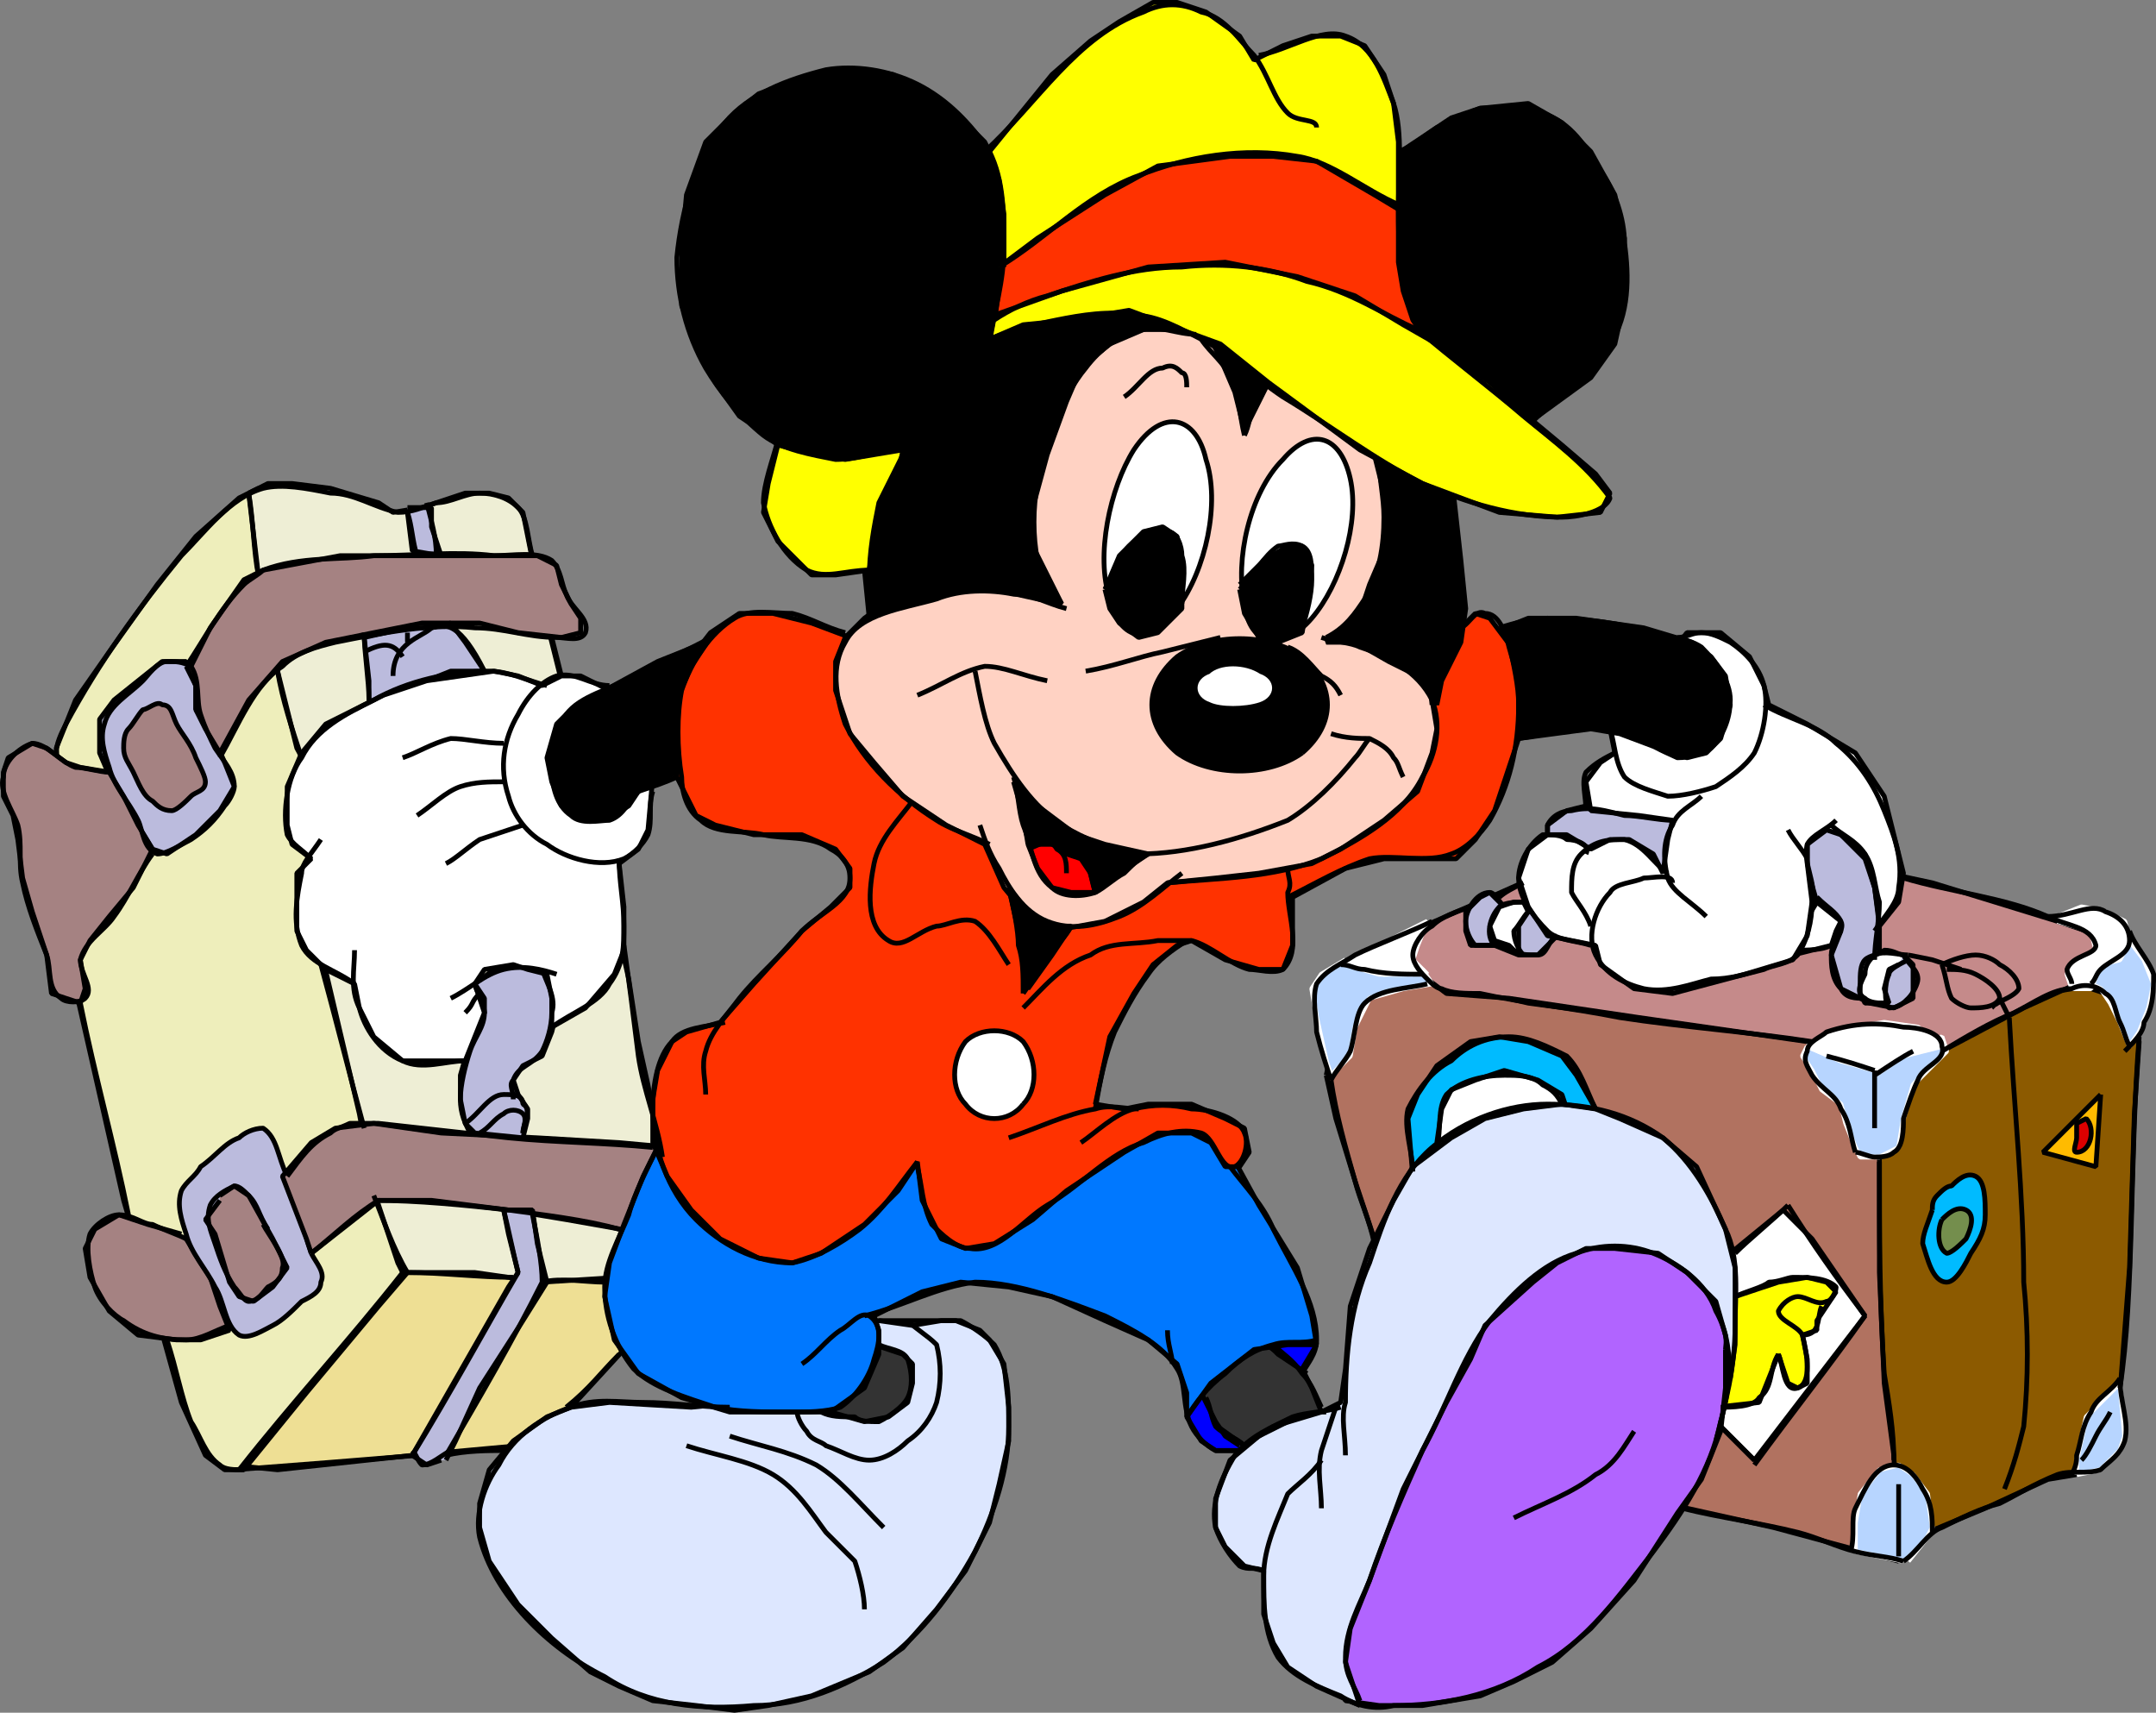<svg width="448.205" height="355.996" version="1.2" xmlns="http://www.w3.org/2000/svg"><rect width="100%" height="100%" fill="#808080" stroke="none"/><g fill="none" stroke="#000" fill-rule="evenodd" stroke-linejoin="bevel" font-family="'Sans Serif'" font-size="12.5" font-weight="400"><path vector-effect="non-scaling-stroke" d="M430.705 205.5h4l6 2 4 9-1 15-1 32-2 26-9 17-6 1-13 6-12 5-15-18 2-73 26-19 17-3" fill="#8c5a00"/><path vector-effect="non-scaling-stroke" d="m275.705 223.5 2 9 4 13 6 18 63 50 18 4 26 7-1-22-2-15-1-23v-25l-13-23-60-8-26-6-13 7-3 14" fill="#b17260"/><path vector-effect="non-scaling-stroke" d="m403.705 218.5 17-9 11-5 8-9-12-4-26-8-14-3-69 2-9 4-16 7-15 7 3 3h15l4 3 13 1 27 4 35 5 29 2" fill="#c58a8a"/><path vector-effect="non-scaling-stroke" d="m359.705 260.5 11-9 6 6 11 16-23 30-8-8 3-34" fill="#fff"/><path vector-effect="non-scaling-stroke" d="m360.705 269.5 9-3 6-1 4 1 2 2-2 3-2 3v2l-3 1 1 5v5l-2 1-2-1-2-6-2 5-2 5-9 1 4-23" fill="#ff0"/><path vector-effect="non-scaling-stroke" d="m331.705 230.5-4-7-3-4-7-3-6-1-6 1-7 5-4 6-2 5 1 12 37-14" fill="#0bf"/><path vector-effect="non-scaling-stroke" d="m298.705 237.5 1-7 2-4 5-2 6-2 7 2 5 3 2 6-27 5" fill="#fff"/><path d="m436.705 227.5-12 12 11 3 1-15" fill="#fb0"/><path d="M401.705 251.5c-1 3-2 5-2 7 1 3 2 8 5 8 2 0 4-4 5-6 2-3 3-5 3-8s0-7-2-8-4 1-5 2c-1 0-2 1-3 2s-1 2-1 3" fill="#0bf"/><path vector-effect="non-scaling-stroke" d="m431.705 306.5 5-1 4-4 1-3-1-11-3 3-4 4-2 9v3m-35 18 4-5 1-2-1-7-3-4-3-2-4 1-4 5-1 6v6l10 2m-116-125-5 3-2 3 1 6 2 9 1 3 4-4 1-6 3-6 7-2 6-1-2-3-8 1-8-2m96 17 7 3 8 2 6-4 7-3 1 3-4 4-3 3-2 7-1 6-4 2h-4l-1-2-2-5-1-4-4-3-2-4-2-3 1-2m59-13 2-4 4-2 2-3 3 4 2 5-1 5-2 5-2 3-2-5-2-4-2-3-2-1" fill="#b7d5ff" stroke="#fff"/><path vector-effect="non-scaling-stroke" d="m427.705 190.5 5-2 5 1 4 2 1 4-2 4-4 1-2 5h-4l-1-3 1-2 5-3-1-4-7-2m-38 32 6-4 8-2-5-4-7-1-6 1-6 2-4 2 7 3 7 2m-110-22 7 2h10l-3-3 1-3 2-5-6 3-11 6" fill="#fff" stroke="#fff"/><path vector-effect="non-scaling-stroke" d="m377.705 186.5 4 4 1 3-2 5 2 7 6 3 5 1 4-2v-7l-2-2h-5v-7l-1-7-2-6-5-5-3-2-4 4v5l2 7m-61 0-4 1-3-3-2 1-3 3v4l1 3h5l5 2h4l2-2 3-3-8-6m5-13v-3l4-3 4-1 20 3-1 11-9 3-18-10" fill="#bbd"/><path vector-effect="non-scaling-stroke" d="m317.705 189.5-2 3v6l-2-2-3-1-1-3 2-4 3-1h2l1 2m78 9c-1 0-2-1-4-1-1 1-3 1-4 2s-1 3-1 5v2l1 2h5l-1-3 1-4 2-1m-22-2 8-2 1-3 1-2-5-4-6 10" fill="#fff"/><path vector-effect="non-scaling-stroke" d="m334.705 151.5 1 5-3 2-3 4 1 6 10 1 7 1-1 4-1 7-2-4-5-3h-4l-4 2-5-3h-4l-4 3-2 6 2 6 4 6 10 2 1 4 7 5 8 1 15-4 10-3 3-5 1-7-1-8v-4l4-3 3 1 5 4 2 7 1 8 4-5 1-6-2-8-2-8-6-9-10-6-8-4-1-4-3-6-6-5h-7l-16 20" fill="#fff"/><path vector-effect="non-scaling-stroke" d="m47.705 304.5 10 1 28-3 22-2 11-8 11-12v-15l-50-2-28 29-4 13" fill="#eedf94"/><path vector-effect="non-scaling-stroke" d="m76.705 234.5 8 30-6 7-15 18-13 16h-4l-4-3-5-11-5-18-7-24-5-22-5-22-4-50 4-10 7-10 10-14 8-10 9-8 4-2 15 41 8 93" fill="#eeb"/><path vector-effect="non-scaling-stroke" d="m113.705 129.5 4 16 13 58 2 13 2 9 5 27-11 13-16 1-14-2h-15l-1-2-5-15-3-16-8-34 2-29-7-13-5-20 40-10 18 5m-61-11-2-17 4-2h5l8 1 10 3 3 2 6-1 9-3h5l4 1 3 3 2 10-30 4-27-1" fill="#eeeed5"/><path vector-effect="non-scaling-stroke" d="M40.705 147.5v-5l-2-5h-5l-5 4-5 4-3 4v7l3 7 8 13 3 1 6-4 5-5 3-5-2-5-3-7-3-4" fill="#bbd"/><path vector-effect="non-scaling-stroke" d="m37.705 256.5-7-2-6-2-5 3-2 4 1 6 4 7 6 5 8 1h5l6-2-2-5-2-6-2-3-3-5" fill="#a58282"/><path d="M64.705 260.5c-2-6-3-11-5-16-2-4-2-8-5-10-2 0-4 1-5 2-3 1-5 4-8 6-1 2-3 3-4 5-1 3 0 6 1 9 1 4 4 7 6 11 2 3 2 8 5 10 2 1 5-1 7-2s4-3 6-5c2-1 4-2 4-4 1-2-1-4-2-6" fill="#bbd"/><path vector-effect="non-scaling-stroke" d="m64.705 260.5 14-11h11l16 2 12 2 17 3 5-18-11-1-17-1-20-1-14-2-8 1-5 3-6 7 5 13 1 3m-19-12 3-2 3 2 5 9 3 6-3 4-4 3-3-1-2-3-3-10-2-3 3-4m-14-73-4 8-5 6-4 5-2 4 1 6-1 3-3-1-3-1-1-8-3-9-2-7-1-8-1-5-2-4v-5l1-3 5-3 3 1 4 3 3 1 6 1 3 5 3 6 3 5m8-38 4-8 7-10 4-2 16-3h41l4 2 1 4 2 4 2 3v3l-4 1-9-1-8-2h-12l-20 4-9 4-7 8-6 11-3-5-2-4v-5l-2-4" fill="#a58282"/><path vector-effect="non-scaling-stroke" d="m75.705 132.5 9-2h5l4-1 3 4 4 6h-7l-10 4-7 3v-5l-1-9m9-26 1 8 6 1-2-6v-4h-5m8 198 2-4 5-11 9-14 5-8-2-8-1-7h-6l1 5 2 8-2 3-8 14-8 14-4 7 3 2 3-1m17-67 1-4v-2l-2-3-1-3 2-3 4-2 2-5 1-4-2-9-6-1-5 1-4 3 2 3v3l-3 6-2 7v5l1 5 2 2 10 1" fill="#bbd"/><path vector-effect="non-scaling-stroke" d="m96.705 220.5 2-5 2-5-2-6 2-3 6-1 3 1 4 1 1 5v6l7-4 6-7 2-5v-9l-1-9 4-3 2-4 1-11-9-18-6-3h-4l-4 2-5-2-5-1-7 1-7 1-9 3-12 6-5 6-3 7v8l1 4 4 3-3 3v12l2 4 4 4 6 3 1 5 3 6 6 5h13" fill="#fff"/><path vector-effect="non-scaling-stroke" d="M358.705 280.5v8l-1 9-4 10-5 7-9 14-9 10-8 7-8 4-7 3-12 2h-9l-7-1-7-19 13-29 27-42 23-11 12 4 12 13-1 11" fill="#b164ff"/><path vector-effect="non-scaling-stroke" d="m274.705 293.5 4-2 1-7 1-13 4-12 5-10 4-7 8-6 7-4 8-2 8-1 7 1 5 2 9 4 7 6 6 13 2 8v16l-1 7-1-9-2-7-6-6-6-4-9-1h-6l-6 3-5 4-10 9-3 7-5 9-9 18-7 19-4 10-1 7 3 9-9-4-6-4-3-5-2-6v-9l-4-1-4-4-2-4v-6l3-8 6-5 10-5h4m-93-19 7 1 6-1h3l5 2 2 2 3 5 1 9v7l-2 9-2 8-5 10-6 8-7 8-7 5-12 5-9 2-7 1-8-1-9-1-7-3-6-3-8-7-7-7-6-9-2-7v-5l2-7 5-6 7-5 5-2 8-1 17 1 10-1 28-17" fill="#dde7ff"/><path vector-effect="non-scaling-stroke" d="m274.705 293.5-2-5-2-4-9-6-14 9 4 8 7 5 6-4 10-3m-102 0 7 2 5-1 4-3 1-4v-4l-2-2-6-2-10 14" fill="#333"/><path vector-effect="non-scaling-stroke" d="m270.705 284.5 3-5-11-1 3 3 6 4m-14 15-3-2-2-3-3-6-3 5 3 5 3 2h5" fill="#00f"/><path vector-effect="non-scaling-stroke" d="m273.705 279.5-1-6-3-10-8-13-6-11-5-6-15-1-41 5-58 1-3 6-4 10-3 8-1 7 2 9 5 7 9 5 10 3h21l7-5 3-7v-5l-1-3 10-5 8-2 10 1 9 2 11 5 9 4 6 5 2 6v5l5-7 9-7 7-1h6" fill="#0078ff"/><path vector-effect="non-scaling-stroke" d="m303.705 130.5 3-3 3 1 6 8v17l-2 6-3 9-4 6-4 4h-15l-8 2-11 6v10l-2 5h-5l-7-2-7-4-3 1-5 4-4 6-5 9-3 14 6 1 5-1h9l7 3 4 2 1 5-2 3h-3l-3-5-4-2h-7l-7 4-12 8-7 6-8 5-6 1-5-2-2-4-2-4-1-8-4 6-7 7-9 6-6 2-7-1-8-4-6-6-5-7-3-7v-9l1-6 3-6 3-2 7-2 7-8 10-11 6-5 4-4v-4l-3-4-7-3h-10l-8-2-4-2-4-8v-21l7-9 6-4h7l8 2 8 3 25 13 102-14" fill="#ff3200"/><path vector-effect="non-scaling-stroke" d="m297.705 145.5 1 6-1 5-3 8-7 6-9 6-6 3-11 2-9 1-10 1-5 4-8 4-11 2-5-3-5-6-4-9-8-4-9-6-6-7-5-6-3-9v-6l2-5 4-4 11-8 27-45 22-10 25 7 23 21 7 25 3 28" fill="#ffd2c3"/><path vector-effect="non-scaling-stroke" d="m312.705 130.5 5-2h10l14 2 10 3 4 3 3 4 1 6-2 7-3 3-4 1-6-2-8-3-6-1-15 2v-12l-2-7-1-4m-166 3-10 4-11 6-7 4-3 3-2 7 1 5 2 5 5 3h4l5-3 2-3 8-4v-15l3-7 4-6" fill="#000"/><path vector-effect="non-scaling-stroke" d="m213.705 175.5 2 5 3 4 4 1h5v-7l-7-5-7 3" fill="red"/><path vector-effect="non-scaling-stroke" d="m285.705 94.5 2 8v12l-3 7-2 6-7 6h6l7 4 6 3 3 3 1 3 1-5 4-8 1-7-1-10-2-18-15-3m-42-27h-7l-7 3-6 5-3 7-4 11-3 11v8l3 6 3 6-5-1-9-2h-6l-12 3-8 3-1-10-7-11-11-15-5-4-3-2-5-7-4-8-3-8v-12l1-11 4-11 6-6 5-4 8-3 7-2h7l6 1 7 4 7 5 5 5 3 6 37 33m19 11-3 6-2 4-2-8-3-7-3-6 13 11m54 8 2-1 11-8 5-7 2-9v-13l-2-9-5-9-6-6-7-4-10 1-6 2-12 8-5 34 11 14 22 7" fill="#000"/><path vector-effect="non-scaling-stroke" d="m208.705 53.5-1 6-1 8 33-7 56 9-2-3-2-6-1-6v-13l-23-13-28 4-25 11-6 10" fill="#ff3200"/><path vector-effect="non-scaling-stroke" d="m206.705 65.5 14-5 18-5 16-1 15 3 12 4 10 6 7 4 11 8 9 8 6 5 7 6 3 4-2 4-9 1-12-1-16-6-13-7-19-14-10-8-11-4-8-3-12 2-10 1-7 3 1-5m-45 27 8 2 6 1 12-2-1 5-4 7-2 13-7 1h-5l-3-3-4-4-3-6 1-6 2-8m46-37 8-6 14-9 11-6 15-2h9l9 1 12 7 5 3v-14l-1-8-2-6-4-6-5-2h-6l-6 2-6 3-3-5-7-5-6-2h-5l-7 4-6 4-8 7-13 16 2 6 1 7v11" fill="#ff0"/><path d="M204.705 31.5c11-10 19-24 33-29 4-2 8-2 12 0 5 1 8 6 11 9 3 4 4 9 7 12 2 2 6 1 6 3m-12-15c6-1 13-6 18-4 6 2 8 9 10 14 2 6 1 15 1 22"/><path d="M207.705 55.5c10-6 18-15 29-19 10-4 22-6 33-4 7 1 14 7 21 10"/><path d="M290.705 42.5c0 5 0 10 1 14l3 12m0 0c-7-3-14-8-23-10-8-3-17-4-26-3-10 0-19 3-28 6-4 1-8 3-11 5"/><path d="M294.705 68.5c7 6 15 12 22 18 6 5 13 10 18 17-1 3-7 4-10 4-10 0-20-3-29-7-10-5-19-12-29-18-6-4-11-9-17-12-4-2-9-5-14-5-5-1-11 0-16 1s-9 2-14 4m113 17c5-5 13-9 16-16 4-6 4-14 3-21 0-5-2-11-5-15-3-5-6-10-12-12-4-2-9-1-13-1-3 1-6 3-9 4-3 2-5 4-8 5"/><path d="M205.705 71.5c1-7 3-13 3-20s0-14-3-20c-4-6-9-11-15-14s-13-4-19-3c-8 2-16 5-21 11-6 7-9 18-10 28 0 8 2 16 6 23 3 5 7 10 12 14 4 3 10 4 15 5 5 0 10-2 16-3"/><path d="M161.705 91.5c-1 4-3 9-3 13 1 5 4 11 9 14 4 2 8 0 13 0m8-26-6 12c-1 5-2 10-2 16v8m68-59c-4 0-8-2-11-1-5 1-9 4-12 8-5 6-8 15-10 24-1 5-1 11 0 16 1 3 3 6 5 9"/><path d="M221.705 126.5c-4-1-7-3-11-3-5-1-11-1-16 1-7 2-16 3-19 9-3 5-2 11 0 17 4 8 11 15 19 20 3 2 7 3 11 5"/><path d="M203.705 171.5c1 3 2 6 4 9 2 4 5 9 10 11s10 1 15-1 9-6 13-9"/><path d="M242.705 183.5c11-1 22-1 32-5 8-4 17-9 21-17 3-5 4-11 2-16-3-6-9-9-15-11-2-1-5-1-8-2"/><path d="M297.705 146.5c2-6 5-11 6-17 1-9-1-18-2-27m-15-7c0 4 1 8 1 12 0 6-1 12-4 17-2 3-4 6-8 8m-42-50c3-2 5-6 8-6 2-1 3 0 4 1 1 0 1 2 1 3m3-10c2 3 5 5 6 8 2 4 2 8 3 12m0 0c1-2 1-4 2-6 1-1 2-3 2-4m-72 64c5-2 9-5 14-6 4 0 8 2 13 3"/><path d="M202.705 139.5c1 5 2 11 4 15 4 7 8 13 14 17 5 3 10 5 16 6 10 0 21-3 31-7 5-3 10-8 14-13 1-1 2-3 3-4"/><path d="M276.705 152.5c3 1 6 1 8 1 2 1 4 2 5 4 1 1 1 2 2 4"/><path d="M244.705 126.5c-5 8-12 7-14-2-3-9 0-23 5-31 6-9 13-7 15 2 3 9 0 23-6 31m28 2c-6 7-13 6-14-3-2-9 1-23 8-30 6-7 12-5 14 4s-2 22-8 29" fill="#fff"/><path d="M229.705 122.5c2-3 3-7 5-9s5-4 8-3c2 0 3 3 3 5 1 3 0 7 0 10m12-3c3-3 5-7 8-9 1 0 3-1 5 0s2 4 2 7-1 7-2 10"/><path d="M270.705 156.5c-7 5-19 5-26 0-7-6-7-14 0-20 7-5 19-5 26 0 7 6 7 14 0 20" fill="#000"/><path d="M225.705 139.5c6-1 11-3 16-4l12-3m14 2c3 1 5 4 7 6 2 1 3 2 4 4"/><path d="M261.705 145.5c-3 1-8 1-10 0-3-1-3-4 0-5 2-2 7-2 10 0 3 1 3 4 0 5" fill="#fff" stroke="#fff"/><path d="M210.705 161.5c1 3 1 7 2 10 2 5 2 10 6 13 2 2 6 2 9 1 2-1 4-3 6-4 2-2 3-3 5-4"/><path d="M214.705 175.5c2 0 4-1 5 1 2 1 2 3 2 5"/><path d="M220.705 177.5c1 0 3 0 4 1 2 1 2 4 3 7m-52-54c-4-1-7-3-11-4-4 0-9-1-12 1-5 3-9 9-11 15-1 5-1 12 0 18 0 3 1 7 4 9 3 3 9 2 13 3s10 0 14 3c2 1 4 3 4 6 0 5-6 7-10 11-4 5-9 9-13 14-3 4-6 7-7 11-1 3 0 6 0 9"/><path d="M150.705 212.5c-4 1-9 1-11 4-3 3-4 9-4 14 0 8 3 17 9 23 5 5 12 9 20 9 5-1 10-4 14-7 5-4 8-9 12-14m0 1c1 4 1 8 3 12 2 2 5 5 8 5 6 1 11-6 16-9 7-4 13-11 20-13 4-2 8-3 12-2 3 1 4 8 7 7 2-1 3-5 2-7-1-3-7-5-11-5-4-1-8-1-12 0s-8 5-11 7"/><path d="M236.705 230.5c-3 0-6-1-9 0-6 1-12 4-18 6"/><path d="M227.705 230.5c1-6 2-11 4-16 2-4 4-8 7-12 2-3 5-5 8-7"/><path d="M212.705 209.5c4-4 8-9 14-11 4-3 9-2 14-3h7c4 1 8 5 12 6 2 0 5 1 7 0 4-4 1-11 1-16 1-2 0-3 0-5m-78-14c-3 4-7 8-8 13s-2 13 3 16c3 2 6-2 10-3 2 0 5-2 8-1 3 2 5 6 7 9m0-16c1 4 2 9 2 12 1 3 1 6 1 10m0 0c2-3 4-5 5-8 2-2 4-4 5-6"/><path d="M212.705 229.5c-3 4-9 4-12 0-3-3-3-9 0-13 3-3 9-3 12 0 3 4 3 10 0 13" fill="#fff"/><path d="M147.705 132.5c-5 3-11 5-16 8s-11 4-14 8c-2 3-4 7-3 11 0 4 1 8 4 10 2 2 6 1 8 1 3-1 4-4 6-6 3-1 6-2 8-3"/><path d="M126.705 142.5c-4 0-7-3-11-2-3 1-6 4-8 8-3 5-4 11-2 17 1 4 4 8 8 10 4 3 11 5 16 3 2-1 4-3 5-5 1-3 0-6 1-9m-31-10c-4 0-8-1-11-1-4 1-7 3-10 4m21 5c-3 0-6 0-9 1s-6 4-9 6"/><path d="m108.705 171.5-9 3c-3 2-5 4-7 5m21-37c-4-1-8-3-12-3-8 0-17 2-24 6-6 3-12 6-15 12-3 4-4 11-3 16 1 2 3 3 5 5"/><path d="M66.705 174.5c-2 3-4 5-4 7-1 5-2 10 0 15 2 4 7 5 11 8"/><path d="M73.705 197.5c0 4-1 8 1 12 1 4 4 9 9 11 4 2 9 0 13 0m18-7c4-3 10-5 12-9 3-4 3-8 3-12 0-5-1-9-1-14m1 18c1 7 2 15 3 23 1 7 4 14 5 21m-62-6c-3-11-6-23-9-34m11 48c2 5 4 11 7 16m0 0c7 0 15 1 22 1m6 1c4-1 9 0 13 0"/><path d="M77.705 249.5c9 0 19 1 28 2 7 1 16 2 23 4m7-17c-10-1-20-1-30-2l-27-3h-6c-2 1-3 1-4 2-4 2-6 5-9 9"/><path d="M64.705 260.5c5-4 9-8 14-11m15-42c4-2 7-5 11-6s8 0 11 1m-19 8c2-2 1-2 3-4"/><path d="M98.705 204.5c0 1 2 4 2 6 0 3-2 5-3 8s-2 7-2 10 1 5 2 7m15-34c1 3 3 6 2 9 0 3-1 6-2 8-2 3-5 3-6 6-1 1 0 2 0 4"/><path d="M96.705 233.5c3-2 5-6 8-6 2 0 4 0 4 2 2 1 0 4 0 6"/><path d="M99.705 235.5c2-1 3-3 5-4 1-1 3-1 4 0s0 3 0 4m28 3c-2 4-5 10-6 14-2 5-5 10-5 15 0 6 2 12 6 17 4 4 11 6 17 8 5 1 10 1 16 1 3 0 7 0 10-1 3-2 6-6 7-10 1-3 2-7-1-9-2-1-4 2-6 3-3 2-5 5-8 7m-38-2c-4 4-6 7-11 11m-13-41c1 4 2 9 3 13m0 0c-7 12-14 25-22 38"/><path d="M85.705 301.5c1 1 1 2 2 3 2 0 4-2 6-3"/><path d="M92.705 302.5c7-12 14-24 20-36m0 0c0-4-1-9-2-14m-18 50c4-1 9-1 12-1m-56 4c13-1 26-2 38-3"/><path d="M49.705 305.5c11-14 23-27 34-41"/><path d="M34.705 278.5c2 6 3 12 5 17 2 3 3 7 6 9 1 1 3 1 5 1m5-50c-2-3-2-5-4-7-1-1-2-2-3-2-2 1-4 2-5 4-1 3 0 5 1 8s2 6 4 9c1 1 2 3 3 3 2 0 3-2 4-3 2-1 3-2 3-4 1-2-3-7-4-9m-28-2c-3-15-7-29-10-44m22-70c4-6 7-12 12-17 1-1 3-2 4-3 8-3 16-2 23-3 9 0 17-1 25 0 4 0 9-1 12 1 2 2 2 5 3 7 1 3 5 5 4 8-1 2-4 1-6 1-6 0-11-2-17-2-9-1-19 1-29 3-4 1-8 2-11 5-6 4-9 12-13 19"/><path d="M90.705 115.5c0-4-1-7-2-11m-2 11c-1-3-1-6-2-9"/><path d="M110.705 115.5c-1-3-1-8-3-10s-5-3-8-3-6 2-9 2c-3 1-5 2-8 2-5-1-9-4-14-4-5-1-10-2-14-1-7 2-12 9-17 14-9 11-17 22-24 35-1 2-2 4-2 6"/><path d="M53.705 119.5c-1-5-1-11-2-17m25 43c0-4-1-10-1-14m25 8c-5-10-8-10-11-9-2 2-8 3-8 10m3-7v-2"/><path d="M75.705 135.5c4-2 6-2 8 1m-61 24c-2 0-5-1-7-1-3-1-6-5-9-5-3 1-6 4-6 7-1 3 2 7 3 10 1 4 0 8 1 12 1 5 3 10 5 15 1 3 0 7 3 9 1 1 4 1 5 0 2-2-1-5-1-8 1-4 5-6 7-9 3-4 5-9 8-13m120 115c-6 0-12-1-18-1-5 0-10-1-15 1-6 2-12 6-15 12-3 4-5 10-4 15 3 12 14 23 26 29 9 6 20 7 31 6 10 0 19-4 27-9 8-6 14-14 19-23 4-8 7-17 7-26 0-6 0-12-3-17-2-2-5-4-7-5h-18"/><path d="M182.705 279.5c2 1 5 1 6 3 1 3 1 6 0 8s-4 4-6 5c-2 0-4 0-5-1-3 0-5 0-7-1"/><path d="M188.705 274.5c2 2 4 3 6 5 1 4 1 8 0 12-1 3-3 6-6 8-2 2-5 4-8 4s-6-2-9-3c-1-1-3-1-4-3-1-1-2-3-2-4m-14 5c6 2 12 3 18 6 5 3 9 8 14 13m-41-17c6 2 13 3 18 6s8 8 11 12l6 6c1 3 2 7 2 10"/><path d="M179.705 273.5c8-2 15-6 23-7 9 0 19 4 27 7 6 3 12 6 15 11 2 3 1 8 3 12 1 2 3 4 5 5h5"/><path d="M246.705 294.5c2-3 4-6 8-9 3-3 6-5 10-6 3-1 6 0 9-1m-30 5c0-2-1-4-1-7"/><path d="M270.705 285.5c1-2 3-4 3-7 0-8-5-15-9-23-2-5-6-9-9-13m23 50c-3 1-7 1-10 2-4 2-9 4-12 8-3 5-5 10-4 15 1 3 3 6 5 8 2 1 3 0 5 1"/><path d="m277.705 292.5-3 9c-1 4 0 8 0 12"/><path d="M274.705 303.5c-2 3-5 5-7 7-2 5-5 11-5 17s0 12 3 17c3 4 8 6 13 8 3 2 7 3 11 2 10 0 21-2 30-8 10-5 17-15 24-24 6-8 12-17 14-27 2-7 3-16-1-23-2-6-8-10-13-12s-11-2-16 0c-7 2-13 8-18 14-6 8-9 18-14 27-4 9-8 18-11 27-2 5-5 10-5 16 0 4 2 6 3 9"/><path d="M314.705 315.5c6-3 12-5 17-9 4-2 6-6 8-9"/><path d="M279.705 302.5c0-4-1-8 0-11 0-10 1-20 5-29 3-9 6-18 13-24s16-9 24-9c9 0 17 2 24 7 6 5 10 12 13 19 3 6 2 14 2 20 0 9-2 16-4 24m-89-113c6-3 11-6 17-8 5-1 12 1 17-1 3-1 6-4 8-7 4-7 6-15 6-24 0-4-1-8-2-13-1-2-2-6-5-6-2-1-3 2-5 3"/><path d="M311.705 130.5c3-1 7-2 10-2 8 0 15 1 22 3 3 1 7 1 10 3 3 3 6 7 6 11 0 3-1 7-4 10-2 1-4 2-7 2-2-1-5-2-7-4-2 0-4-1-6-2-6-1-13 1-20 2"/><path d="M334.705 151.5c1 3 1 7 3 10 2 2 6 3 9 4 3 0 7-1 10-2 3-2 6-4 8-7 2-4 3-10 2-14s-4-7-7-9c-2-1-4-2-6-2s-3 1-5 1m5 33c-2 2-5 3-6 6-2 3-2 7-1 11 1 3 5 5 8 8m-19-34c-2 1-4 2-6 4-1 2 0 5 0 8"/><path d="M347.705 170.5c-3 0-7-1-10-1-4-1-7-2-11-1-2 0-4 1-5 3v2m45-27c5 3 11 4 15 8 5 4 8 9 10 14s4 10 3 16c0 3-3 6-5 9m-18-21c1 2 3 4 4 6"/><path d="M381.705 170.5c-2 2-5 3-6 5-1 4 2 8 1 12 0 4-1 8-3 11-2 2-5 2-7 3-4 1-7 2-11 2-4 1-9 3-14 2-4-1-8-3-10-7s0-10 3-13c1-2 5-2 7-3 2 0 6-1 6 1"/><path d="M373.705 197.5c2 0 5 0 7-1m-34-15c-3-2-5-6-9-7-3 0-6 0-9 3-2 2-2 5-2 8 1 2 3 4 4 7"/><path d="M330.705 196.5c-3-1-7-1-9-3-3-3-6-7-6-11 0-3 2-7 5-9 2 0 4 0 5 1 2 0 5 1 4 3m48 9c2 2 4 3 5 5s-2 4-2 7c0 2 0 5 2 7 1 2 3 2 5 2m-7-36c2 2 5 3 7 6s2 7 3 10c0 4-1 8-1 12"/><path d="M396.705 198.5c-2 0-5-1-7 0-1 1-2 2-2 4-1 2-2 4 0 5 1 1 3 1 4 1"/><path d="M396.705 199.5c-2 1-4 2-4 3-1 2-1 6 0 7 2 0 3-1 4-2s2-3 2-4c0-2-2-3-3-5m8 2c2-1 5-2 7-2s4 1 5 2c2 1 4 3 4 5-1 2-6 3-5 4m-19-27c10 3 21 4 30 8 4 2 9 2 10 6 0 2-5 2-6 5 0 1 1 2 1 3"/><path d="M425.705 190.5c5 0 9-3 12-1 3 1 5 3 5 6s-4 4-6 6c-1 1-1 2-2 3"/><path d="M442.705 193.5c1 3 4 6 5 9 0 3 0 7-2 10 0 2-2 4-4 6m-125-35c-2 1-4 2-5 3m1 2c-1-1-2-3-3-3-3 0-5 4-5 6s1 4 2 5h4"/><path d="M316.705 187.5c-1 0-4 0-5 1-2 2-3 6-1 8"/><path d="M310.705 195.5c1 1 3 2 4 2 1 1 3 1 5 1s2-3 4-4"/><path d="M316.705 198.5c-1-1-2-3-2-5 1-1 2-3 3-4"/><path d="M305.705 188.5c-3 1-6 2-8 4-2 1-4 4-4 6s2 4 3 5 2 2 3 2c2 1 5 1 8 1 9 2 19 3 29 5 13 2 27 3 40 5"/><path d="M385.705 239.5c-1-3-1-6-3-9-1-3-4-4-6-7-1-2-2-3-1-5 0-2 3-3 4-4 6-2 11-2 16-1 3 0 8 1 8 4 1 3-4 4-5 7-1 2-2 5-3 8 0 2 0 6-2 7-1 1-3 1-4 1s-3-1-4-1"/><path d="M379.705 219.5c4 1 7 2 10 3m0 0v12m0-11c3-2 6-4 8-5m-100-27c-4 2-12 5-16 7-3 2-6 3-8 6-1 3 0 7 0 10 1 4 2 7 3 10"/><path d="M276.705 224.5c1-2 3-4 4-6 1-3 1-8 3-10 3-3 9-3 13-4m-1-2c-4 0-8 0-12-1-2 0-3-1-5-1m-2 24c1 7 3 14 5 21 1 4 3 8 4 13m46-28c-2-4-3-8-6-11-4-2-8-4-12-4-5 0-9 2-12 5-4 2-7 6-9 10-1 4 1 9 1 13"/><path d="M298.705 238.5c1-4 0-8 2-11 3-3 8-4 12-4 3 0 6 0 8 2 2 1 3 2 4 4m79-11c5-3 10-6 15-8 4-2 8-5 12-5 2-1 5-1 7 1 2 1 2 4 3 6s1 3 2 5m2-2c-2 25-1 54-4 73"/><path d="M417.705 211.5c1 19 3 37 3 55 1 10 1 20 0 30-1 4-2 8-4 13m-26-68c0 15 0 29 1 44 1 6 2 12 2 18"/><path d="M395.705 324.5c3-2 5-6 8-7 4-2 8-4 12-5 4-2 7-4 12-6 3-1 6 0 9-1 2-2 4-3 5-6 1-4-1-8-1-13"/><path d="M440.705 286.5c-2 3-5 4-6 7-2 3-2 6-3 9 0 1 0 2-1 4m2-3c1-1 2-3 3-5s2-3 3-5m-89 20c8 2 16 3 24 5 4 1 8 3 12 4s7 1 10 2"/><path d="M384.705 322.5c1-3 0-7 1-9 2-4 4-9 8-9 3 0 5 3 6 5 2 3 2 6 2 9m-7 5v-15m-37-12 7 7m0 1c8-11 16-21 23-31m0 0c-6-8-11-15-16-23m0 0c-3 3-8 7-11 10m0 9c2-1 6-2 7-3 2 0 4-1 5-1 3 0 7 0 9 2 0 1-1 3-2 3-2 1-4-1-6-1-1 0-3 1-4 3 0 2 4 3 5 5 1 4 2 10-1 11s-3-5-4-7"/><path d="M369.705 281.5c-2 3-1 7-4 9-1 2-6 2-8 2m17-15c4 0 3-4 4-6"/><path d="M403.705 253.5c-1 2-1 6 1 7 1 0 3-2 4-3 1-2 2-5 0-6s-4 1-5 2" fill="#748e4d"/><path d="M431.705 236.5c0 1-1 3 0 3 3 0 4-5 2-7l-2 1v3" fill="#d00"/><path vector-effect="non-scaling-stroke" d="m229.705 122.5 3-7 5-5 4-1 3 2 1 5v10l-5 5-4 1-4-3-2-3-1-4m28-1 5-5 5-3h3l2 4-1 8-1 6-5 2-4-1-3-5-1-5m-47 40 5 5 8 6 6 2 9 2-3 2-8 6-1-4-2-3-3-1-2-2h-6l-1-6-2-7m-1 22 2 9 1 6 1 6 5-7 4-6h-4l-5-3-4-5" fill="#000"/><path d="M274.705 292.5c-1-2-2-5-4-7-2-3-4-4-6-6m-14 11c1 2 1 4 2 6 2 2 4 2 6 4m-144-168 2 8"/><path d="M25.705 155.5c0 2 1 3 2 5s2 5 4 6c1 1 2 2 4 2 1 0 3-2 4-3s3-1 3-3c0-1-1-3-2-5-1-3-3-5-4-7s-1-4-3-4c-1-1-3 1-4 1-1 1-2 3-3 4s-1 3-1 4" fill="#a58282"/><path d="M38.705 257.5c-2-1-5-2-7-3-2 0-4-2-7-2-2 0-5 2-6 4-1 3 0 8 1 11s4 6 6 7c4 3 8 4 13 4 3 0 6-2 9-3m-6-127c-1-3 0-7-2-10-2-1-3-1-5-1s-4 3-5 4c-3 3-7 5-8 9-1 3 0 6 1 9 1 4 4 7 6 11 1 2 1 6 4 7 2 0 5-2 7-3 3-2 5-4 7-7 1-1 2-3 2-4 0-3-2-5-4-8-1-2-2-4-3-7m21 9c-2-6-4-12-5-18m339 59 5 1 6 2m8 6 2 4"/><path d="M404.705 201.5c2 0 4 0 6 1s5 3 5 5c-1 2-4 2-6 2-1 0-3-1-4-2-1-2-1-4-2-7"/></g></svg>
